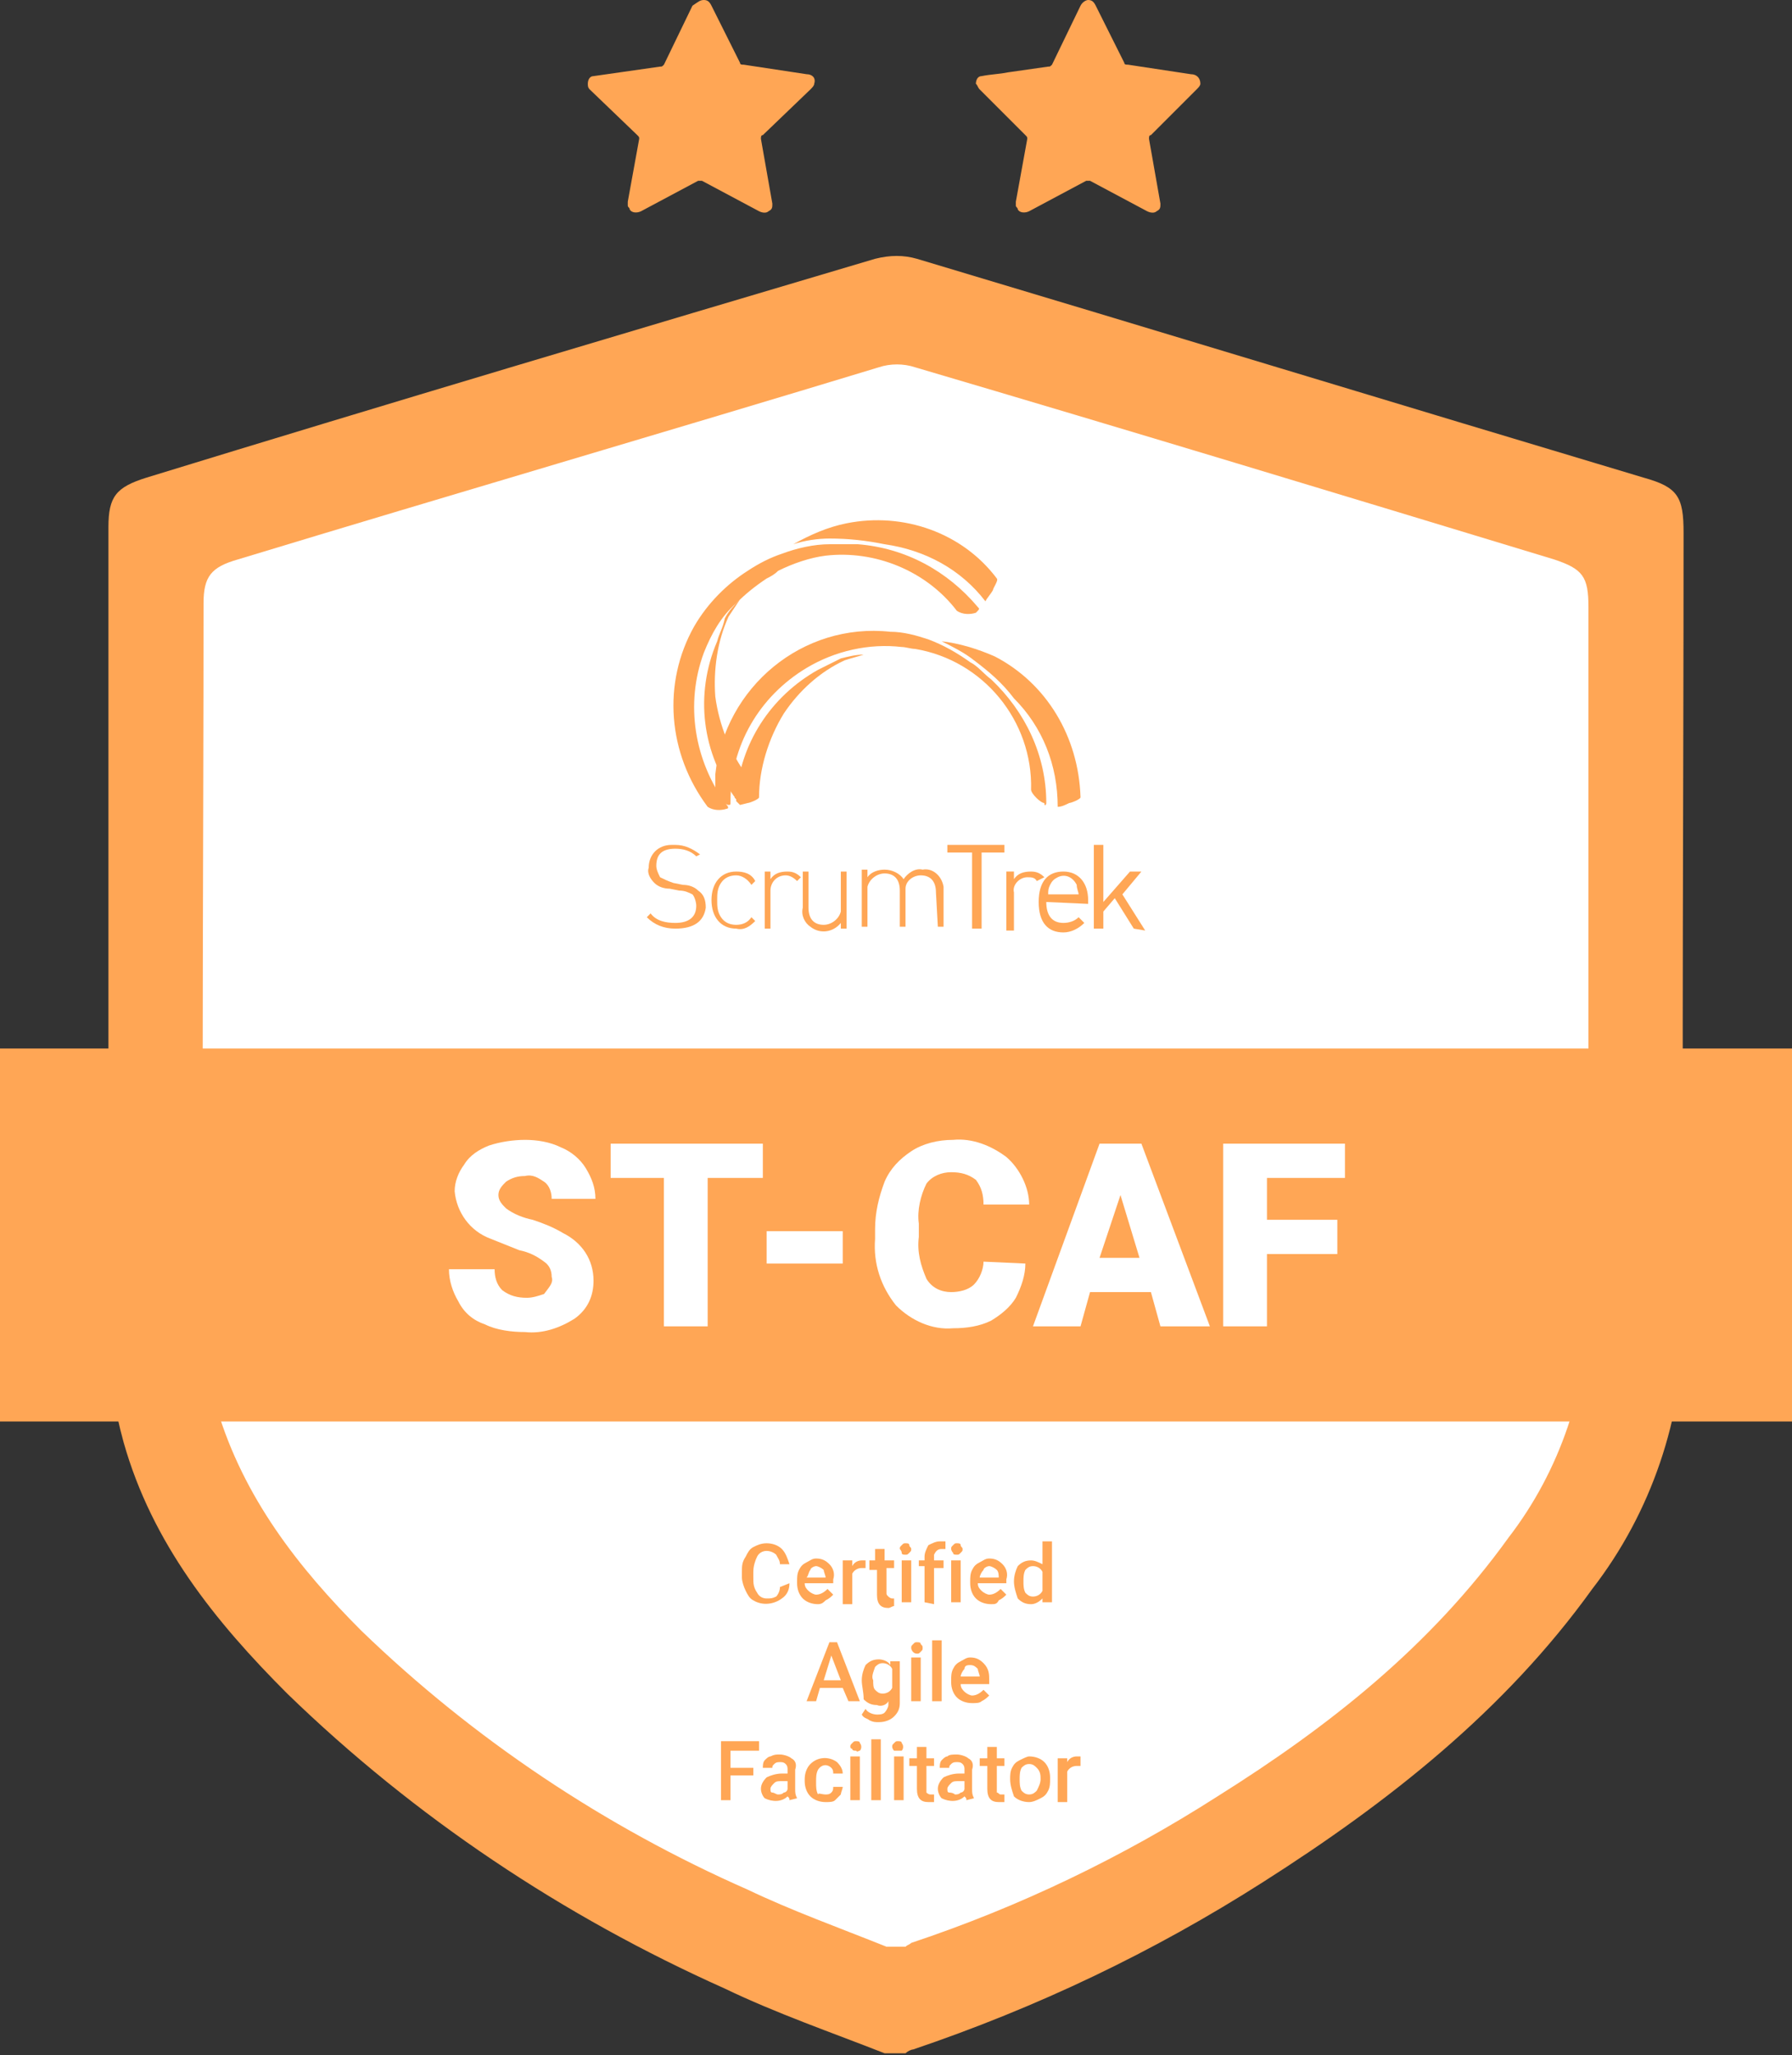 <?xml version="1.0" encoding="UTF-8"?> <!-- Generator: Adobe Illustrator 26.2.1, SVG Export Plug-In . SVG Version: 6.00 Build 0) --> <svg xmlns="http://www.w3.org/2000/svg" xmlns:xlink="http://www.w3.org/1999/xlink" id="Слой_1" x="0px" y="0px" viewBox="0 0 94.2 108" style="enable-background:new 0 0 94.2 108;" xml:space="preserve"><rect x="0" y="0" width="94.2" height="108" fill="#333333" stroke="none"/> <style type="text/css"> .st0{fill:#FFFFFF;} .st1{fill:#FFA655;} </style> <polygon class="st0" points="45.2,15.7 12.8,26.2 9,29.5 8.1,42.5 8.1,66.4 10.7,78.9 27.6,95.6 46.2,104.3 49.7,104.3 78.5,86.8 83.5,77.4 86,62.8 86,33.2 85.1,27.4 57.6,19.2 "></polygon> <g id="Слой_2_00000016044726681373857160000000807165498030854027_"> <g id="Слой_1-2"> <path class="st1" d="M88.5,28c0-1.9-0.3-2.4-2.1-2.9c-12.7-3.8-25.5-7.7-38.2-11.5c-0.7-0.2-1.4-0.2-2.2,0 c-12.8,3.8-25.6,7.6-38.3,11.5c-1.6,0.5-2,1-2,2.6c0,14.2,0,28.3,0,42.5c0,1.9,0.3,3.8,0.8,5.6c1.5,5.3,4.8,9.4,8.6,13.2 c6.7,6.5,14.5,11.7,23,15.5c2.7,1.3,5.6,2.3,8.4,3.4h1.1c0.1-0.1,0.3-0.2,0.4-0.2c6.5-2.2,12.6-5.1,18.4-8.8 c6.6-4.2,12.7-9,17.3-15.4c3.1-4,4.8-9,4.8-14.1C88.4,55.7,88.5,41.8,88.5,28z M79.3,80.8c-4.1,5.7-9.4,9.9-15.3,13.6 c-5,3.2-10.4,5.8-16.1,7.7c-0.1,0.1-0.2,0.1-0.3,0.2h-1c-2.5-1-5-1.9-7.3-3C31.8,96,24.9,91.4,19,85.7c-3.3-3.3-6.2-7-7.6-11.7 c-0.5-1.6-0.7-3.3-0.7-4.9c-0.1-12.5,0-24.9,0-37.4c0-1.4,0.4-1.9,1.8-2.3c11.2-3.4,22.5-6.7,33.7-10.1c0.6-0.2,1.3-0.2,1.9,0 c11.2,3.3,22.4,6.7,33.6,10.1c1.5,0.5,1.8,0.9,1.8,2.5c0,12.2,0,24.4,0,36.5C83.5,72.9,82,77.3,79.3,80.8z"></path> <path class="st1" d="M35.5,48.8c-0.6,0-1.1-0.2-1.5-0.6l0.2-0.2c0.3,0.4,0.8,0.5,1.3,0.5c0.7,0,1.1-0.3,1.1-0.9 c0-0.2-0.1-0.5-0.2-0.6c-0.2-0.1-0.4-0.2-0.7-0.2l-0.5-0.1c-0.3,0-0.6-0.1-0.8-0.3c-0.2-0.2-0.4-0.5-0.3-0.8 c0-0.7,0.5-1.2,1.2-1.2c0.1,0,0.1,0,0.2,0c0.5,0,0.9,0.2,1.3,0.5L36.6,45c-0.3-0.3-0.7-0.4-1.1-0.4c-0.7,0-1,0.3-1,0.9 c0,0.2,0.1,0.4,0.2,0.6c0.2,0.1,0.4,0.2,0.7,0.3l0.5,0.1c0.3,0,0.6,0.1,0.8,0.3c0.3,0.2,0.4,0.5,0.4,0.9 C37,48.4,36.5,48.8,35.5,48.8z"></path> <path class="st1" d="M38.7,48.8c-0.8,0-1.3-0.6-1.3-1.5s0.5-1.5,1.3-1.5c0.4,0,0.8,0.1,1,0.5l-0.2,0.2C39.3,46.2,39,46,38.7,46 c-0.3,0-0.6,0.1-0.8,0.4c-0.2,0.3-0.2,0.6-0.2,0.9c0,0.3,0,0.6,0.2,0.9c0.2,0.3,0.5,0.4,0.8,0.4c0.3,0,0.6-0.1,0.8-0.4l0.2,0.2 C39.4,48.7,39.1,48.9,38.7,48.8z"></path> <path class="st1" d="M41.3,46c-0.5,0-0.8,0.4-0.8,0.8c0,0,0,0.1,0,0.1v1.9h-0.3v-3h0.3v0.4c0.2-0.3,0.5-0.4,0.9-0.4 c0.3,0,0.5,0.1,0.7,0.3l-0.2,0.2C41.7,46.1,41.5,46,41.3,46z"></path> <path class="st1" d="M44.2,48.5c-0.4,0.5-1.1,0.6-1.6,0.2c-0.3-0.2-0.5-0.6-0.4-1v-1.9h0.3v1.9c0,0.6,0.3,0.9,0.8,0.9 c0.4,0,0.8-0.3,0.9-0.7c0-0.1,0-0.1,0-0.2v-1.9h0.3v3h-0.3L44.2,48.5z"></path> <path class="st1" d="M49.2,46.9c0-0.6-0.3-0.9-0.8-0.9c-0.4,0-0.8,0.3-0.8,0.7c0,0,0,0.1,0,0.1v1.9h-0.3v-1.9 c0-0.6-0.3-0.9-0.8-0.9c-0.4,0-0.8,0.3-0.9,0.7c0,0.1,0,0.1,0,0.2v1.9h-0.3v-3h0.3v0.4c0.2-0.3,0.6-0.4,0.9-0.4 c0.4,0,0.8,0.2,1,0.5c0.2-0.3,0.6-0.6,1-0.5c0.5-0.1,1,0.3,1.1,0.9c0,0.1,0,0.2,0,0.2v1.9h-0.3L49.2,46.9z"></path> <path class="st1" d="M51.6,44.8v4h-0.5v-4h-1.3v-0.4h3v0.4H51.6z"></path> <path class="st1" d="M54.5,46.3c-0.1-0.2-0.3-0.2-0.5-0.2c-0.4,0-0.8,0.4-0.7,0.8c0,0,0,0,0,0.1v1.9h-0.4v-3.1h0.4v0.4 c0.2-0.3,0.5-0.4,0.9-0.4c0.3,0,0.5,0.1,0.7,0.3L54.5,46.3z"></path> <path class="st1" d="M55,47.4c0,0.7,0.3,1.1,0.9,1.1c0.3,0,0.6-0.1,0.8-0.3l0.3,0.3c-0.3,0.3-0.7,0.5-1.1,0.5 c-0.8,0-1.3-0.5-1.3-1.6s0.5-1.6,1.3-1.6s1.3,0.6,1.3,1.5v0.2L55,47.4z M56.6,46.5c-0.2-0.4-0.6-0.6-1-0.4 c-0.2,0.1-0.3,0.2-0.4,0.4c-0.1,0.2-0.1,0.3-0.1,0.5h1.6C56.7,46.9,56.6,46.7,56.6,46.5z"></path> <path class="st1" d="M59.6,48.8l-1-1.6L58,47.9v0.9h-0.5v-4.4H58v3l1.4-1.6H60l-1,1.2l1.2,1.9L59.6,48.8z"></path> <path class="st1" d="M38.6,41.9l0.2,0.2c0-0.1,0-0.1,0-0.2H38.6z"></path> <path class="st1" d="M37.7,33.7c-1.2,2.8-0.8,5.9,1,8.3c0.1-0.2,0.3-0.4,0.4-0.6c0-0.1,0.3-0.5,0.2-0.6c-0.9-1.2-1.5-2.7-1.7-4.2 c-0.1-1.4,0.1-2.9,0.7-4.2c0.2-0.3,0.4-0.6,0.6-0.9c-0.3,0.3-0.6,0.6-0.8,1C38,33,37.8,33.3,37.7,33.7z"></path> <path class="st1" d="M44.5,27.5c-1,0.2-1.9,0.6-2.8,1.1c0.6-0.2,1.3-0.3,1.9-0.3c1,0,1.9,0.1,2.9,0.3c2.1,0.3,4,1.3,5.3,3 c0.1-0.2,0.3-0.4,0.4-0.6c0-0.1,0.3-0.5,0.2-0.6C50.6,28,47.5,26.9,44.5,27.5z"></path> <path class="st1" d="M51.4,31.9c-1.6-1.9-3.8-3.1-6.3-3.3c-0.5,0-1,0-1.5,0c-0.8,0-1.7,0.2-2.5,0.5c-0.6,0.2-1.2,0.5-1.8,0.9 c-1.1,0.7-2.1,1.7-2.8,2.9c-1.7,3-1.4,6.7,0.7,9.5c0.3,0.2,0.7,0.2,1,0.1c0.1,0,0.1-0.1,0-0.2c-1.7-2.3-2.2-5.3-1.2-8 c0.4-1,0.9-1.9,1.7-2.6c0.5-0.5,1-0.9,1.6-1.3c0.2-0.1,0.4-0.2,0.6-0.4c0.8-0.4,1.7-0.7,2.5-0.8c2.6-0.3,5.3,0.8,6.9,2.9 c0.3,0.2,0.7,0.2,1,0.1C51.5,32,51.5,32,51.4,31.9z"></path> <path class="st1" d="M52.3,34.5c-0.9-0.4-1.9-0.7-2.8-0.8c0.6,0.3,1.2,0.6,1.7,1c0.8,0.6,1.5,1.2,2.1,2c1.5,1.5,2.3,3.5,2.3,5.7 c0.2,0,0.4-0.1,0.6-0.2c0.1,0,0.6-0.2,0.6-0.3C56.7,38.7,55,35.9,52.3,34.5z"></path> <path class="st1" d="M55,42.2c0-2.5-1.1-4.8-2.9-6.5c-0.4-0.3-0.7-0.7-1.1-0.9c-0.7-0.5-1.4-0.9-2.2-1.2c-0.6-0.2-1.3-0.4-2-0.4 c-4.6-0.5-8.7,2.9-9.2,7.5c0,0.3,0,0.6,0,0.9c0,0.2,0.5,0.7,0.7,0.7c0.1,0,0.1,0,0.1-0.2c0-2.9,1.5-5.5,4-7c1.5-0.9,3.3-1.3,5-1.1 c0.2,0,0.5,0.1,0.7,0.1c3.6,0.6,6.2,3.8,6.1,7.4c0,0.2,0.5,0.7,0.7,0.7C54.9,42.4,55,42.3,55,42.2z"></path> <path class="st1" d="M44.2,34.6c-0.4,0.2-0.8,0.4-1.2,0.6c-2.5,1.4-4.1,3.9-4.3,6.7c0,0.1,0,0.1,0,0.2l0.2,0.2l0,0l0.4-0.1 c0.1,0,0.6-0.2,0.6-0.3c0-1.5,0.5-3.1,1.3-4.4c0.8-1.2,1.9-2.2,3.2-2.8c0.3-0.1,0.7-0.2,1-0.3C45,34.4,44.6,34.5,44.2,34.6z"></path> <g id="UvaGVx"> <path class="st1" d="M37,0c0.2,0,0.3,0.1,0.4,0.3c0.5,1,1,2,1.5,3c0,0.1,0.1,0.1,0.2,0.1l3.3,0.5c0.3,0,0.5,0.2,0.4,0.5 c0,0.1-0.1,0.2-0.2,0.3l-2.5,2.4c-0.1,0-0.1,0.1-0.1,0.2c0.2,1.1,0.4,2.3,0.6,3.4c0,0.2,0,0.3-0.2,0.4c-0.1,0.1-0.3,0.1-0.5,0 l-3-1.6c-0.1,0-0.2,0-0.2,0l-3,1.6c-0.2,0.1-0.5,0.1-0.6-0.1c0-0.1-0.1-0.1-0.1-0.2c0-0.1,0-0.1,0-0.2l0.6-3.3 c0-0.1,0-0.1-0.1-0.2l-2.5-2.4c-0.1-0.1-0.1-0.2-0.1-0.3c0-0.2,0.1-0.4,0.3-0.4c0,0,0,0,0,0l1.4-0.2l2.1-0.3c0.1,0,0.1,0,0.2-0.1 l1.5-3.1C36.7,0.1,36.8,0,37,0z"></path> </g> <g id="UvaGVx-2"> <path class="st1" d="M57.2,0c0.2,0,0.3,0.1,0.4,0.3l1.5,3c0,0.1,0.1,0.1,0.2,0.1l3.3,0.5c0.3,0,0.5,0.2,0.5,0.5 c0,0.1-0.1,0.2-0.2,0.3c-0.8,0.8-1.6,1.6-2.4,2.4c-0.1,0-0.1,0.1-0.1,0.2c0.2,1.1,0.4,2.3,0.6,3.4c0,0.2,0,0.3-0.2,0.4 c-0.1,0.1-0.3,0.1-0.5,0l-3-1.6c-0.1,0-0.2,0-0.2,0l-3,1.6c-0.2,0.1-0.5,0.1-0.6-0.1c0-0.1-0.1-0.1-0.1-0.2c0-0.1,0-0.1,0-0.2 c0.2-1.1,0.4-2.2,0.6-3.3c0-0.1,0-0.1-0.1-0.2l-2.4-2.4c-0.1-0.1-0.1-0.2-0.2-0.3c0-0.2,0.1-0.4,0.3-0.4c0,0,0,0,0,0 c0.5-0.1,0.9-0.1,1.4-0.2l2.1-0.3c0.1,0,0.1,0,0.2-0.1l1.5-3.1C56.9,0.1,57.1,0,57.2,0z"></path> </g> <rect y="55.1" class="st1" width="94.2" height="19.6"></rect> <path class="st1" d="M41.5,83.2c0,0.3-0.1,0.6-0.4,0.8c-0.4,0.3-1,0.4-1.5,0.1c-0.2-0.1-0.3-0.3-0.4-0.5c-0.1-0.2-0.2-0.5-0.2-0.7 v-0.3c0-0.3,0-0.5,0.2-0.8c0.1-0.2,0.2-0.4,0.4-0.5c0.2-0.1,0.4-0.2,0.7-0.2c0.3,0,0.6,0.1,0.8,0.3c0.2,0.2,0.3,0.5,0.4,0.8H41 c0-0.2-0.1-0.3-0.2-0.5c-0.1-0.1-0.3-0.2-0.5-0.2c-0.2,0-0.4,0.1-0.5,0.3c-0.1,0.2-0.2,0.5-0.2,0.8v0.3c0,0.3,0,0.5,0.2,0.8 c0.1,0.2,0.3,0.3,0.5,0.3c0.2,0,0.3,0,0.5-0.1c0.1-0.1,0.2-0.3,0.2-0.5L41.5,83.2z"></path> <path class="st1" d="M43,84.3c-0.3,0-0.6-0.1-0.8-0.3c-0.2-0.2-0.3-0.5-0.3-0.8v-0.1c0-0.2,0-0.4,0.1-0.6c0.1-0.2,0.2-0.3,0.4-0.4 c0.2-0.1,0.3-0.2,0.5-0.2c0.3,0,0.5,0.1,0.7,0.3c0.2,0.2,0.3,0.5,0.2,0.8v0.2h-1.5c0,0.2,0.1,0.3,0.2,0.4c0.1,0.1,0.3,0.2,0.4,0.2 c0.2,0,0.4-0.1,0.6-0.3l0.3,0.3c-0.1,0.1-0.2,0.2-0.4,0.3C43.3,84.2,43.2,84.3,43,84.3z M42.9,82.3c-0.1,0-0.3,0.1-0.3,0.2 c-0.1,0.1-0.1,0.3-0.2,0.4h1l0,0c0-0.1-0.1-0.3-0.1-0.4C43.2,82.4,43,82.3,42.9,82.3L42.9,82.3z"></path> <path class="st1" d="M45.5,82.4h-0.2c-0.2,0-0.4,0.1-0.5,0.3v1.6h-0.5V82h0.5v0.3c0.1-0.2,0.3-0.3,0.5-0.3c0.1,0,0.1,0,0.2,0 L45.5,82.4z"></path> <path class="st1" d="M46.5,81.4V82H47v0.4h-0.4v1.3c0,0.1,0,0.1,0.1,0.2c0,0,0.1,0.1,0.2,0.1H47v0.4c-0.1,0-0.2,0.1-0.3,0.1 c-0.4,0-0.6-0.2-0.6-0.7v-1.3h-0.4V82H46v-0.6L46.5,81.4z"></path> <path class="st1" d="M47.3,81.4c0-0.1,0-0.1,0.1-0.2c0.1-0.1,0.1-0.1,0.2-0.1c0.1,0,0.2,0,0.2,0.1c0,0.1,0.1,0.1,0.1,0.2 c0,0.1,0,0.1-0.1,0.2c-0.1,0.1-0.1,0.1-0.2,0.1c-0.1,0-0.2,0-0.2-0.1C47.4,81.5,47.3,81.4,47.3,81.4z M47.9,84.2h-0.5V82h0.5V84.2 z"></path> <path class="st1" d="M48.6,84.2v-1.9h-0.3V82h0.3v-0.2c0-0.2,0.1-0.4,0.2-0.6c0.2-0.1,0.4-0.2,0.6-0.2c0.1,0,0.2,0,0.3,0v0.4h-0.2 c-0.2,0-0.3,0.1-0.4,0.3c0,0,0,0.1,0,0.1V82h0.5v0.4h-0.5v1.9L48.6,84.2z"></path> <path class="st1" d="M50,81.4c0-0.1,0-0.1,0.1-0.2c0.1-0.1,0.1-0.1,0.2-0.1c0.1,0,0.2,0,0.2,0.1c0,0.1,0.1,0.1,0.1,0.2 c0,0.1,0,0.1-0.1,0.2c-0.1,0.1-0.1,0.1-0.2,0.1c-0.1,0-0.2,0-0.2-0.1C50,81.5,50,81.4,50,81.4z M50.5,84.2H50V82h0.5L50.5,84.2z"></path> <path class="st1" d="M52.1,84.3c-0.3,0-0.6-0.1-0.8-0.3c-0.2-0.2-0.3-0.5-0.3-0.8v-0.1c0-0.2,0-0.4,0.1-0.6 c0.1-0.2,0.2-0.3,0.4-0.4c0.2-0.1,0.3-0.2,0.5-0.2c0.3,0,0.5,0.1,0.7,0.3c0.2,0.2,0.3,0.5,0.2,0.8v0.2h-1.5c0,0.2,0.1,0.3,0.2,0.4 c0.1,0.1,0.3,0.2,0.4,0.2c0.2,0,0.4-0.1,0.6-0.3l0.3,0.3c-0.1,0.1-0.2,0.2-0.4,0.3C52.4,84.3,52.3,84.3,52.1,84.3z M52,82.3 c-0.1,0-0.3,0.1-0.3,0.2c-0.1,0.1-0.2,0.3-0.2,0.4h1l0,0c0-0.1,0-0.3-0.1-0.4C52.3,82.4,52.1,82.3,52,82.3L52,82.3z"></path> <path class="st1" d="M53.3,83.1c0-0.3,0.1-0.6,0.2-0.8c0.2-0.2,0.4-0.3,0.7-0.3c0.2,0,0.4,0.1,0.6,0.2V81h0.5v3.2h-0.5V84 c-0.2,0.2-0.4,0.3-0.6,0.3c-0.3,0-0.5-0.1-0.7-0.3C53.4,83.7,53.3,83.4,53.3,83.1z M53.8,83.1c0,0.2,0,0.4,0.1,0.6 c0.1,0.1,0.2,0.2,0.4,0.2c0.2,0,0.4-0.1,0.5-0.3v-1c-0.1-0.2-0.3-0.3-0.5-0.3c-0.2,0-0.3,0.1-0.4,0.2 C53.8,82.7,53.8,82.9,53.8,83.1L53.8,83.1z"></path> <path class="st1" d="M44.3,88.7h-1.2l-0.2,0.7h-0.5l1.2-3.1H44l1.2,3.1h-0.6L44.3,88.7z M43.3,88.3h0.9L43.7,87L43.3,88.3z"></path> <path class="st1" d="M45.3,88.3c0-0.3,0.1-0.6,0.2-0.8c0.2-0.2,0.4-0.3,0.7-0.3c0.2,0,0.5,0.1,0.6,0.3v-0.2h0.5v2.2 c0,0.3-0.1,0.5-0.3,0.7c-0.2,0.2-0.5,0.3-0.8,0.3c-0.2,0-0.3,0-0.5-0.1c-0.1-0.1-0.3-0.1-0.4-0.3l0.2-0.3c0.1,0.2,0.4,0.3,0.6,0.3 c0.1,0,0.3,0,0.4-0.1c0.1-0.1,0.2-0.3,0.2-0.4v-0.2c-0.1,0.2-0.4,0.3-0.6,0.2c-0.3,0-0.5-0.1-0.7-0.3 C45.4,88.9,45.3,88.6,45.3,88.3z M45.9,88.3c0,0.2,0,0.4,0.1,0.5c0.1,0.1,0.2,0.2,0.4,0.2c0.2,0,0.4-0.1,0.5-0.3v-1 c-0.1-0.2-0.3-0.3-0.5-0.3c-0.2,0-0.3,0.1-0.4,0.2C45.9,87.9,45.8,88.1,45.9,88.3L45.9,88.3z"></path> <path class="st1" d="M47.9,86.6c0-0.1,0-0.1,0.1-0.2c0.1-0.1,0.1-0.1,0.2-0.1c0.1,0,0.2,0,0.2,0.1c0.1,0.1,0.1,0.1,0.1,0.2 c0,0.1,0,0.1-0.1,0.2c-0.1,0.1-0.1,0.1-0.2,0.1C48,86.9,47.9,86.7,47.9,86.6C47.9,86.6,47.9,86.6,47.9,86.6z M48.4,89.4h-0.5v-2.3 h0.5V89.4z"></path> <path class="st1" d="M49.5,89.4H49v-3.2h0.5L49.5,89.4z"></path> <path class="st1" d="M51.1,89.5c-0.3,0-0.6-0.1-0.8-0.3C50.1,89,50,88.7,50,88.4v-0.1c0-0.2,0-0.4,0.1-0.6 c0.1-0.2,0.2-0.3,0.4-0.4c0.2-0.1,0.3-0.2,0.5-0.2c0.3,0,0.5,0.1,0.7,0.3C52,87.7,52,88,52,88.3v0.2h-1.5c0,0.2,0.1,0.3,0.2,0.4 c0.1,0.1,0.3,0.2,0.4,0.2c0.2,0,0.4-0.1,0.6-0.3l0.3,0.3c-0.1,0.1-0.2,0.2-0.4,0.3C51.5,89.5,51.3,89.5,51.1,89.5z M51,87.5 c-0.1,0-0.3,0-0.3,0.2c-0.1,0.1-0.2,0.3-0.2,0.4h1l0,0c0-0.1-0.1-0.3-0.1-0.4C51.3,87.6,51.2,87.5,51,87.5L51,87.5z"></path> <path class="st1" d="M39.6,93.3h-1.2v1.3h-0.5v-3.1h2V92h-1.5v0.9h1.2L39.6,93.3z"></path> <path class="st1" d="M41.5,94.6c0-0.1,0-0.1-0.1-0.2c-0.3,0.3-0.8,0.3-1.2,0.1C40.1,94.4,40,94.2,40,94c0-0.2,0.1-0.4,0.3-0.6 c0.2-0.1,0.5-0.2,0.8-0.2h0.3v-0.2c0-0.1,0-0.2-0.1-0.3c-0.1-0.1-0.2-0.1-0.3-0.1c-0.1,0-0.2,0-0.3,0.1c-0.1,0.1-0.1,0.1-0.1,0.2 h-0.5c0-0.1,0-0.3,0.1-0.4c0.1-0.1,0.2-0.2,0.3-0.2c0.2-0.1,0.3-0.1,0.5-0.1c0.2,0,0.5,0.1,0.6,0.2c0.2,0.1,0.3,0.3,0.2,0.6v1 c0,0.2,0,0.3,0.1,0.5l0,0L41.5,94.6z M40.9,94.3c0.1,0,0.2,0,0.3-0.1c0.1,0,0.2-0.1,0.2-0.2v-0.4h-0.3c-0.2,0-0.3,0-0.4,0.1 c-0.1,0.1-0.2,0.2-0.2,0.3c0,0.1,0,0.2,0.1,0.2C40.7,94.2,40.8,94.3,40.9,94.3z"></path> <path class="st1" d="M43.4,94.3c0.1,0,0.2,0,0.3-0.1c0.1-0.1,0.1-0.2,0.1-0.3h0.5c0,0.1-0.1,0.3-0.1,0.4c-0.1,0.1-0.2,0.2-0.3,0.3 c-0.1,0.1-0.3,0.1-0.5,0.1c-0.3,0-0.6-0.1-0.8-0.3c-0.2-0.2-0.3-0.5-0.3-0.8v-0.1c0-0.3,0.1-0.6,0.3-0.8c0.4-0.4,1-0.4,1.4-0.1 c0.2,0.2,0.3,0.4,0.3,0.6h-0.5c0-0.1,0-0.2-0.1-0.3c-0.2-0.2-0.5-0.2-0.7,0.1c0,0,0,0,0,0c-0.1,0.2-0.1,0.4-0.1,0.6v0.1 c0,0.2,0,0.4,0.1,0.6C43,94.2,43.2,94.3,43.4,94.3z"></path> <path class="st1" d="M44.7,91.8c0-0.1,0-0.1,0.1-0.2c0.1-0.1,0.1-0.1,0.2-0.1c0.1,0,0.2,0,0.2,0.1c0.1,0.1,0.1,0.3,0,0.4 c-0.1,0-0.1,0.1-0.2,0c-0.1,0-0.2,0-0.2-0.1C44.7,91.9,44.7,91.8,44.7,91.8z M45.2,94.6h-0.5v-2.3h0.5V94.6z"></path> <path class="st1" d="M46.3,94.6h-0.5v-3.2h0.5V94.6z"></path> <path class="st1" d="M46.9,91.8c0-0.1,0-0.1,0.1-0.2c0.1-0.1,0.1-0.1,0.2-0.1c0.1,0,0.2,0,0.2,0.1c0.1,0.1,0.1,0.3,0,0.4 C47.4,92,47.3,92,47.2,92c-0.1,0-0.1,0-0.2,0C46.9,91.9,46.9,91.8,46.9,91.8z M47.5,94.6h-0.5v-2.3h0.5V94.6z"></path> <path class="st1" d="M48.7,91.8v0.6h0.4v0.4h-0.4V94c0,0.1,0,0.1,0,0.2c0,0,0.1,0.1,0.2,0.1h0.2v0.4c-0.1,0-0.2,0-0.3,0 c-0.4,0-0.6-0.2-0.6-0.7v-1.2h-0.4v-0.4h0.4v-0.6H48.7z"></path> <path class="st1" d="M50.8,94.6c0-0.1,0-0.1-0.1-0.2c-0.3,0.3-0.8,0.3-1.2,0.1c-0.1-0.1-0.2-0.3-0.2-0.5c0-0.2,0.1-0.4,0.3-0.6 c0.2-0.1,0.5-0.2,0.8-0.2h0.3v-0.2c0-0.1,0-0.2-0.1-0.3c-0.1-0.1-0.2-0.1-0.3-0.1c-0.1,0-0.2,0-0.3,0.1c-0.1,0.1-0.1,0.1-0.1,0.2 h-0.5c0-0.1,0-0.3,0.1-0.4c0.1-0.1,0.2-0.2,0.3-0.2c0.1-0.1,0.3-0.1,0.5-0.1c0.2,0,0.5,0.1,0.6,0.2c0.2,0.1,0.3,0.3,0.2,0.6v1 c0,0.2,0,0.3,0.1,0.5l0,0L50.8,94.6z M50.2,94.3c0.1,0,0.2,0,0.3-0.1c0.1,0,0.2-0.1,0.2-0.2v-0.4h-0.3c-0.2,0-0.3,0-0.4,0.1 c-0.1,0.1-0.2,0.2-0.2,0.3c0,0.1,0,0.2,0.1,0.2C50.1,94.2,50.2,94.3,50.2,94.3z"></path> <path class="st1" d="M52.4,91.8v0.6h0.4v0.4h-0.4V94c0,0.1,0,0.1,0,0.2c0.1,0,0.1,0.1,0.2,0.1h0.2v0.4c-0.1,0-0.2,0-0.3,0 c-0.4,0-0.6-0.2-0.6-0.7v-1.2h-0.4v-0.4h0.4v-0.6H52.4z"></path> <path class="st1" d="M53.1,93.5c0-0.2,0-0.4,0.1-0.6c0.1-0.2,0.2-0.3,0.4-0.4c0.2-0.1,0.4-0.2,0.5-0.2c0.3,0,0.6,0.1,0.8,0.3 c0.2,0.2,0.3,0.5,0.3,0.8v0.1c0,0.2,0,0.4-0.1,0.6c-0.1,0.2-0.2,0.3-0.4,0.4c-0.2,0.1-0.4,0.2-0.6,0.2c-0.3,0-0.6-0.1-0.8-0.3 C53.2,94.1,53.1,93.8,53.1,93.5L53.1,93.5z M53.6,93.5c0,0.2,0,0.4,0.1,0.6c0.1,0.1,0.2,0.2,0.4,0.2c0.2,0,0.3-0.1,0.4-0.2 c0.1-0.2,0.2-0.4,0.2-0.6c0-0.2,0-0.4-0.2-0.6c-0.1-0.1-0.2-0.2-0.4-0.2c-0.2,0-0.3,0.1-0.4,0.2C53.6,93.1,53.6,93.3,53.6,93.5 L53.6,93.5z"></path> <path class="st1" d="M56.8,92.8c-0.1,0-0.1,0-0.2,0c-0.2,0-0.4,0.1-0.5,0.3v1.6h-0.5v-2.3h0.5v0.2c0.1-0.2,0.3-0.3,0.5-0.3 c0.1,0,0.1,0,0.2,0L56.8,92.8z"></path> <path class="st0" d="M29,67.1c0-0.3-0.1-0.6-0.4-0.8c-0.4-0.3-0.8-0.5-1.3-0.6c-0.5-0.2-1-0.4-1.5-0.6c-1.1-0.4-1.8-1.4-1.9-2.5 c0-0.5,0.2-1,0.5-1.4c0.3-0.5,0.8-0.8,1.3-1c0.6-0.2,1.3-0.3,1.9-0.3c0.6,0,1.3,0.1,1.9,0.4c0.5,0.2,1,0.6,1.3,1.1 c0.3,0.5,0.5,1,0.5,1.6H29c0-0.3-0.1-0.7-0.4-0.9c-0.3-0.2-0.6-0.4-1-0.3c-0.4,0-0.7,0.1-1,0.3c-0.2,0.2-0.4,0.4-0.4,0.7 c0,0.3,0.2,0.5,0.4,0.7c0.4,0.3,0.9,0.5,1.4,0.6c0.6,0.2,1.1,0.4,1.6,0.7c1,0.5,1.6,1.4,1.6,2.5c0,0.8-0.3,1.5-1,2 c-0.8,0.5-1.7,0.8-2.6,0.7c-0.7,0-1.5-0.1-2.1-0.4c-0.6-0.2-1.1-0.6-1.4-1.2c-0.3-0.5-0.5-1.1-0.5-1.7h2.4c0,0.4,0.1,0.8,0.4,1.1 c0.4,0.3,0.8,0.4,1.3,0.4c0.3,0,0.6-0.1,0.9-0.2C28.9,67.6,29.1,67.4,29,67.1z"></path> <path class="st0" d="M40.1,61.9h-2.9v7.8h-2.3v-7.8h-2.8v-1.8h8L40.1,61.9z"></path> <path class="st0" d="M44.3,66.4h-4v-1.7h4V66.4z"></path> <path class="st0" d="M53.9,66.4c0,0.6-0.2,1.2-0.5,1.8c-0.3,0.5-0.8,0.9-1.3,1.2c-0.6,0.3-1.3,0.4-2,0.4c-1.1,0.1-2.2-0.4-3-1.2 c-0.8-1-1.2-2.2-1.1-3.5v-0.5c0-0.9,0.2-1.7,0.5-2.5c0.3-0.7,0.8-1.2,1.4-1.6c0.6-0.4,1.4-0.6,2.2-0.6c1-0.1,2,0.3,2.8,0.9 c0.7,0.6,1.2,1.6,1.2,2.5h-2.4c0-0.5-0.1-0.9-0.4-1.3c-0.4-0.3-0.8-0.4-1.3-0.4c-0.5,0-1,0.2-1.3,0.6c-0.3,0.6-0.5,1.4-0.4,2.1 v0.7c-0.1,0.8,0.1,1.5,0.4,2.2c0.3,0.5,0.8,0.7,1.3,0.7c0.4,0,0.9-0.1,1.2-0.4c0.3-0.3,0.5-0.8,0.5-1.2L53.9,66.4z"></path> <path class="st0" d="M60.5,67.9h-3.2l-0.5,1.8h-2.5l3.5-9.6H60l3.6,9.6H61L60.5,67.9z M57.8,66.1h2.1l-1-3.3L57.8,66.1z"></path> <path class="st0" d="M70.3,65.9h-3.7v3.8h-2.3v-9.6h6.4v1.8h-4.1v2.2h3.7V65.9z"></path> </g> </g> </svg> 